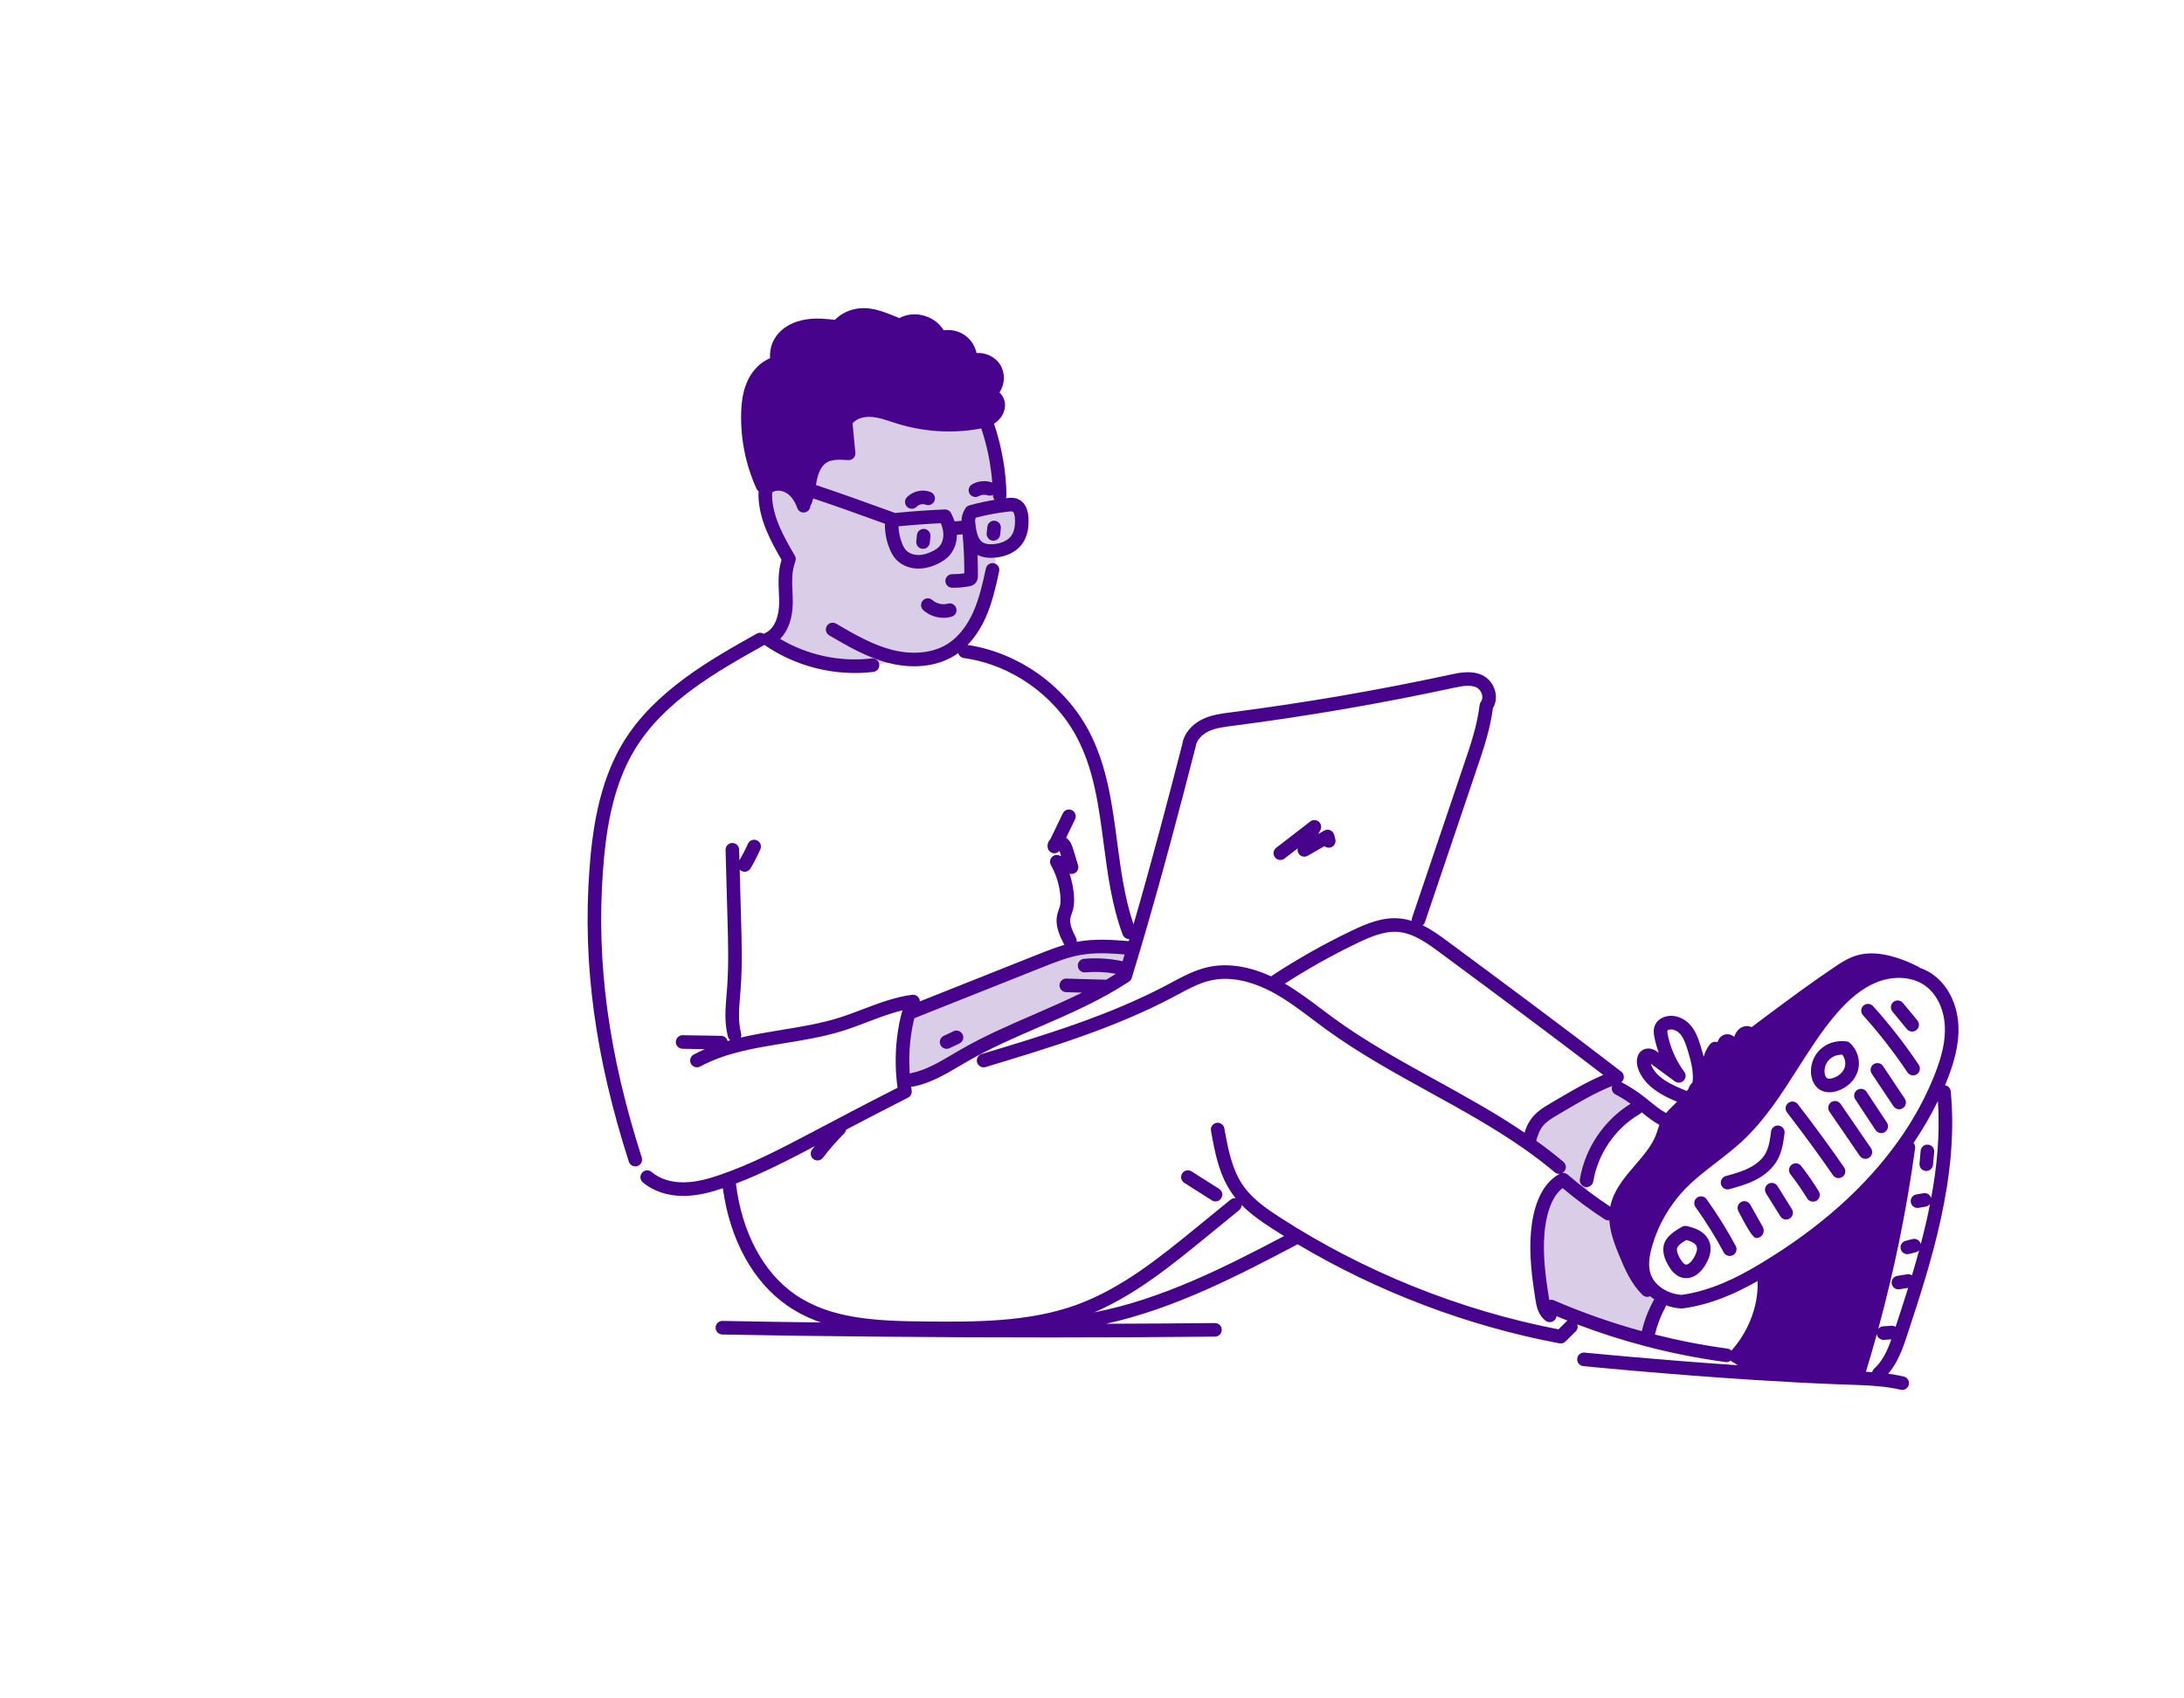 <svg width="760" height="591" viewBox="0 0 760 591" fill="none" xmlns="http://www.w3.org/2000/svg">
<g opacity="0.2">
<path d="M391.562 339.689C374.055 351.226 353.641 356.923 335.685 367.23C329.826 370.587 324.073 374.511 317.445 375.823L314.386 375.918C313.736 369.488 314.019 362.963 315.248 356.627C315.543 355.079 315.91 353.531 316.465 351.84L317.41 352.136C332.283 346.226 347.144 340.304 362.005 334.394C366.4 332.645 370.818 330.883 375.472 330.056C381.485 328.98 387.652 329.489 393.724 330.009L394.421 330.222C393.476 333.389 392.531 336.533 391.562 339.689Z" fill="#47038C"/>
<path d="M353.979 178.248C353.301 176.459 351.928 175.618 350.127 175.728C349.914 175.464 349.664 175.227 349.383 175.017C349.412 174.924 349.46 174.84 349.481 174.745C349.598 174.387 349.678 173.999 349.673 173.555C349.59 165.414 348.164 157.519 345.297 149.896C345.288 149.873 345.275 149.857 345.267 149.835C344.95 147.97 343.298 146.165 340.887 146.569C326.759 148.938 312.805 143.01 298.609 144.588C295.984 144.88 294.891 147.428 295.335 149.394C295.29 151.963 295.245 154.532 295.2 157.102C290.897 156.897 286.647 158.621 283.868 162.185C281.016 165.844 280.663 170.353 280.113 174.806C278.26 172.077 275.796 169.544 272.794 168.595C271.669 168.24 270.13 168.595 269.346 169.507C266.763 172.512 268.311 177.163 269.374 180.588C270.696 184.846 272.748 188.796 275.421 192.353C275.3 201.487 273.99 210.361 271.495 219.139C270.182 220.384 269.67 222.5 271.306 224.164C276.334 229.281 284.52 230.379 291.351 231.131C299.4 232.018 307.411 231.333 315.262 229.464C334.835 231.99 342.784 211.828 346.331 196.047C346.606 194.82 346.286 193.788 345.656 193.03C345.946 192.564 346.212 192.086 346.458 191.597C346.779 191.56 347.102 191.508 347.426 191.435C353.253 190.11 356.013 183.621 353.979 178.248Z" fill="#47038C"/>
<path d="M574.951 448.664C564.545 447.091 565.144 435.247 562.636 427.47C560.833 421.882 556.324 417.952 551.379 414.92C552.026 414.528 552.523 413.873 552.708 412.892C554.574 402.964 559.334 394.653 566.972 388.041C567.337 387.725 567.588 387.384 567.776 387.035C569.134 385.799 569.702 383.633 568.069 381.919C559.977 373.427 548.654 378.879 540.726 384.598C537.267 387.094 534.046 390.362 533.993 394.909C533.967 397.158 534.658 399.141 536.128 400.865C537.038 401.932 543.563 405.851 542.859 406.963C541.811 408.617 542.558 410.642 544.013 411.719C543.062 411.844 542.191 412.326 541.61 413.14C541.358 413.355 541.119 413.598 540.914 413.901C537.381 419.132 536.142 424.826 536.128 430.653C535.45 431.24 534.992 432.093 535.002 433.199C535.062 439.276 535.729 445.238 536.965 451.185C537.077 451.724 537.282 452.161 537.542 452.521C537.908 453.291 538.531 453.964 539.481 454.363C548.829 458.291 558.318 461.813 567.966 464.934C569.193 465.331 570.212 465.059 570.96 464.45C572.999 464.98 575.514 463.896 575.497 461.167C575.481 458.492 575.882 456.321 577.069 453.873C577.951 452.051 577.391 449.032 574.951 448.664H574.951Z" fill="#47038C"/>
</g>
<path d="M223.323 402.866C211.785 366.898 207.49 335.242 209.809 303.241C210.728 290.464 212.824 274.089 220.952 260.757C231.196 243.95 249.52 233.691 265.688 224.64C265.794 224.581 265.887 224.508 265.981 224.435C275.126 230.794 286.321 234.233 297.484 234.233C299.632 234.233 301.779 234.106 303.909 233.848C305.204 233.691 306.127 232.513 305.97 231.217C305.813 229.921 304.642 228.996 303.341 229.154C292.373 230.477 280.948 228.017 271.476 222.36C274.212 219.604 275.8 215.243 275.864 210.006C275.88 208.655 275.819 207.304 275.76 205.996C275.599 202.387 275.446 198.979 276.759 195.388C277.001 194.728 276.936 193.995 276.583 193.387C272.921 187.085 268.77 179.943 268.669 172.369C268.658 171.584 268.744 171.375 268.738 171.375C268.739 171.374 268.826 171.268 269.131 171.119C270.518 170.457 272.479 170.734 274.009 171.806C275.263 172.686 276.285 174.036 277.078 175.885C277.211 176.166 277.316 176.465 277.459 176.861C277.905 178.088 279.24 178.675 280.468 178.223C281.422 177.877 281.998 176.946 281.999 175.973C282.176 175.766 282.327 175.534 282.427 175.265C282.647 174.669 282.824 174.071 282.982 173.477C290.851 176.105 298.637 178.914 306.831 181.88L307.938 182.28C307.888 185.215 308.429 188.165 309.518 190.865C310.095 192.336 310.774 193.512 311.602 194.474C313.407 196.544 316.164 197.788 319.152 197.883C319.307 197.889 319.462 197.891 319.617 197.891C321.863 197.891 324.221 197.281 326.639 196.071C328.162 195.301 329.3 194.49 330.225 193.512C331.986 191.637 332.977 188.96 332.985 186.143C333.649 186.102 334.31 186.044 334.973 185.969C335.373 190.512 335.582 195.064 335.572 199.549C334.193 199.758 332.786 199.851 331.383 199.824C330.103 199.841 329.001 200.838 328.977 202.144C328.953 203.449 329.99 204.527 331.295 204.552C331.479 204.555 331.663 204.556 331.848 204.556C333.683 204.556 335.518 204.386 337.329 204.045C337.777 203.955 338.711 203.769 339.468 202.92C340.294 201.966 340.294 200.83 340.294 200.421C340.313 198.011 340.258 195.58 340.161 193.142C341.475 193.801 343.016 194.153 344.789 194.153C345.221 194.153 345.666 194.133 346.124 194.094C350.267 193.75 353.657 192.061 355.678 189.33C357.355 187.042 358.104 183.984 357.903 180.241C357.726 176.935 356.42 174.607 354.223 173.684C352.815 173.093 351.38 173.254 350.528 173.349C350.356 173.367 350.184 173.396 350.013 173.416C350.167 173.093 350.259 172.735 350.251 172.353C350.081 163.969 348.645 155.68 345.984 147.716C345.955 147.628 345.91 147.55 345.872 147.467C346.144 147.3 346.411 147.121 346.67 146.923C349.24 144.948 350.359 141.695 349.401 139.036C349.083 138.124 348.534 137.292 347.81 136.593C349.608 133.867 349.897 130.163 348.24 127.247C346.557 124.296 343.143 122.649 339.828 122.868C339.306 120.532 337.976 118.371 336.07 116.919C333.911 115.266 331.065 114.577 328.377 114.951C327.012 112.659 324.718 110.867 321.917 109.977C318.81 108.988 315.566 109.27 312.985 110.704C312.411 110.48 311.839 110.249 311.267 110.018C308.575 108.932 305.792 107.809 302.721 107.388C298.048 106.764 293.58 108.225 290.515 111.33C287.503 110.952 284.704 110.711 281.8 111.008C277.793 111.399 274.344 112.801 271.822 115.07C269.082 117.548 267.731 120.963 267.965 124.666C264.799 125.985 262.033 128.667 260.321 132.167C258.783 135.312 258.016 139.04 257.908 143.892C257.687 152.881 259.545 161.963 263.283 170.155C263.451 170.522 263.712 170.81 264.013 171.038C263.949 171.531 263.938 172.006 263.944 172.432C264.056 180.832 268.308 188.536 271.961 194.838C270.714 198.921 270.886 202.775 271.04 206.207C271.098 207.507 271.153 208.733 271.138 209.948C271.09 213.929 269.797 218.739 266.31 220.301C266.131 220.381 265.969 220.487 265.818 220.605C265.106 220.143 264.174 220.071 263.381 220.515C247.531 229.386 227.806 240.43 216.918 258.295C208.261 272.495 206.053 289.592 205.096 302.9C202.732 335.524 207.095 367.747 218.823 404.311C219.145 405.314 220.073 405.953 221.072 405.953C221.312 405.953 221.555 405.917 221.795 405.839C223.038 405.44 223.721 404.109 223.323 402.866L223.323 402.866ZM326.787 190.267C326.254 190.832 325.53 191.335 324.517 191.846C322.658 192.778 320.917 193.218 319.317 193.158C317.648 193.105 316.094 192.434 315.172 191.377C314.706 190.835 314.296 190.102 313.908 189.117C313.149 187.235 312.729 185.209 312.667 183.175C317.547 182.695 322.487 182.335 327.391 182.102C327.954 183.444 328.248 184.729 328.268 185.94C328.305 187.648 327.763 189.228 326.787 190.267ZM351.045 178.048C351.421 178.006 352.121 177.929 352.396 178.043C352.666 178.158 353.1 178.903 353.185 180.495C353.326 183.118 352.882 185.149 351.873 186.526C350.698 188.115 348.46 189.156 345.726 189.383C344.086 189.522 342.825 189.317 341.968 188.767C340.138 187.596 339.668 184.623 339.369 181.922C339.303 181.266 339.262 180.853 339.548 180.182C343.316 179.187 347.177 178.469 351.045 178.048ZM341.502 149.215C343.534 155.297 344.795 161.583 345.292 167.952C345.262 167.94 345.236 167.922 345.205 167.911C342.933 167.12 340.336 167.366 338.257 168.571C337.129 169.227 336.744 170.673 337.399 171.802C337.837 172.558 338.63 172.981 339.445 172.981C339.847 172.981 340.255 172.878 340.628 172.662C341.517 172.146 342.674 172.036 343.652 172.376C344.292 172.6 344.961 172.526 345.519 172.234C345.52 172.306 345.526 172.377 345.527 172.45C345.539 173.034 345.769 173.558 346.129 173.964C343.158 174.451 340.204 175.086 337.309 175.892C336.728 176.053 336.23 176.432 335.919 176.949C334.814 178.783 334.592 180.154 334.599 181.255C333.789 181.351 332.978 181.419 332.167 181.455C331.843 180.497 331.45 179.531 330.931 178.557C330.503 177.755 329.637 177.257 328.747 177.308C323.014 177.549 317.217 177.964 311.509 178.54C311.447 178.518 311.392 178.5 311.35 178.488L308.439 177.434C300.025 174.387 292.038 171.505 283.924 168.807C284.044 168.112 284.168 167.433 284.322 166.769C284.955 163.991 286.016 162.083 287.478 161.097C289.362 159.819 292.168 159.914 295.118 160.137C295.823 160.185 296.495 159.931 296.983 159.435C297.47 158.937 297.714 158.251 297.649 157.557L296.678 147.335C296.726 147.289 296.78 147.25 296.825 147.198C298.191 145.64 300.709 144.864 303.559 145.133C305.757 145.339 307.926 146.049 310.224 146.801C310.911 147.026 311.598 147.251 312.283 147.463C321.209 150.222 330.81 150.882 340.061 149.366C340.529 149.287 341.003 149.197 341.475 149.096C341.486 149.135 341.489 149.176 341.502 149.215V149.215Z" fill="#47038C"/>
<path d="M445.54 299.313C446.044 299.313 446.553 299.152 446.983 298.82L451.588 295.259C451.385 296.138 451.701 297.063 452.412 297.634C453.171 298.244 454.225 298.325 455.07 297.839C457.011 296.719 458.947 295.605 460.88 294.493C461.443 294.955 462.209 295.156 462.969 294.96C464.233 294.637 464.996 293.35 464.673 292.084L464.606 291.82C464.494 291.38 464.38 290.934 464.258 290.497C464.061 289.794 463.552 289.222 462.877 288.946C462.203 288.669 461.439 288.721 460.806 289.083C460.108 289.485 459.41 289.885 458.712 290.287C458.944 289.842 459.185 289.401 459.435 288.967C459.997 287.988 459.79 286.748 458.94 286.007C458.09 285.265 456.834 285.23 455.943 285.917L444.094 295.077C443.061 295.876 442.871 297.361 443.669 298.394C444.134 298.996 444.833 299.313 445.54 299.313L445.54 299.313Z" fill="#47038C"/>
<path d="M329.404 365.031C329.743 365.031 330.087 364.959 330.415 364.804L333.852 363.184C335.031 362.625 335.534 361.215 334.975 360.036C334.416 358.854 333.006 358.351 331.828 358.911L328.39 360.531C327.211 361.091 326.708 362.5 327.267 363.68C327.671 364.533 328.52 365.031 329.404 365.031Z" fill="#47038C"/>
<path d="M323.842 171.254C321.051 170.15 317.652 170.901 315.581 173.076C314.682 174.022 314.718 175.518 315.663 176.418C316.121 176.854 316.707 177.07 317.292 177.07C317.916 177.07 318.539 176.824 319.004 176.336C319.756 175.544 321.09 175.247 322.107 175.652C323.32 176.13 324.693 175.535 325.172 174.321C325.652 173.106 325.056 171.733 323.842 171.254Z" fill="#47038C"/>
<path d="M321.655 184.091C320.356 183.949 319.201 184.916 319.075 186.216L318.851 188.426C318.725 189.725 319.676 190.88 320.975 191.006C321.052 191.014 321.129 191.018 321.206 191.018C322.408 191.018 323.436 190.103 323.554 188.881L323.779 186.671C323.905 185.372 322.953 184.217 321.655 184.091Z" fill="#47038C"/>
<path d="M329.851 210.088C328.005 210.608 325.878 210.117 324.441 208.838C323.465 207.97 321.972 208.056 321.105 209.033C320.238 210.008 320.326 211.503 321.3 212.37C323.238 214.094 325.772 215.024 328.329 215.024C329.269 215.024 330.211 214.898 331.128 214.64C332.385 214.287 333.117 212.983 332.765 211.726C332.412 210.469 331.106 209.733 329.851 210.088Z" fill="#47038C"/>
<path d="M411.376 408.41C410.677 409.512 411.003 410.972 412.105 411.672L421.709 417.77C422.102 418.019 422.539 418.138 422.973 418.138C423.755 418.138 424.52 417.75 424.97 417.041C425.669 415.938 425.343 414.478 424.241 413.779L414.637 407.68C413.534 406.98 412.075 407.308 411.376 408.41Z" fill="#47038C"/>
<path d="M633.4 379.338C634.325 379.883 635.394 380.156 636.565 380.156C637.38 380.156 638.244 380.023 639.142 379.757C642.649 378.719 645.448 376.087 646.444 372.893C647.543 369.4 646.452 365.427 643.727 363.004C643.358 362.675 642.894 362.471 642.403 362.42C638.909 362.054 635.711 363.066 633.401 365.265C631.199 367.36 630.03 370.316 630.195 373.388C630.356 376.061 631.522 378.227 633.4 379.338ZM636.657 368.69C637.463 367.924 638.842 367.074 640.996 367.074H641.092C642.038 368.276 642.395 370.017 641.935 371.478C641.409 373.166 639.786 374.636 637.8 375.224C636.936 375.479 636.188 375.493 635.799 375.265C635.322 374.983 634.974 374.135 634.913 373.12C634.823 371.446 635.459 369.831 636.657 368.69Z" fill="#47038C"/>
<path d="M649.553 380.015C648.833 378.929 647.368 378.629 646.279 379.348C645.19 380.068 644.891 381.534 645.611 382.624L652.663 393.309C653.118 393.996 653.87 394.369 654.637 394.369C655.084 394.369 655.537 394.242 655.937 393.977C657.026 393.256 657.325 391.79 656.605 390.701L649.553 380.015Z" fill="#47038C"/>
<path d="M640.506 384.213C639.768 383.139 638.298 382.863 637.221 383.603C636.145 384.342 635.872 385.813 636.61 386.889C640.131 392.019 643.65 397.147 647.17 402.289C647.628 402.957 648.368 403.316 649.122 403.316C649.581 403.316 650.046 403.182 650.455 402.903C651.531 402.164 651.806 400.693 651.068 399.615C647.547 394.474 644.026 389.343 640.506 384.213Z" fill="#47038C"/>
<path d="M625.598 384.293C624.8 383.261 623.316 383.074 622.284 383.871C621.252 384.671 621.063 386.155 621.862 387.188C627.488 394.461 632.864 401.803 637.84 409.01C638.299 409.674 639.036 410.03 639.786 410.03C640.25 410.03 640.717 409.894 641.127 409.611C642.2 408.869 642.47 407.396 641.728 406.323C636.703 399.046 631.277 391.634 625.598 384.293Z" fill="#47038C"/>
<path d="M601.167 413.968C601.376 413.968 601.59 413.939 601.802 413.88C604.793 413.047 607.886 412.186 610.84 410.695C614.306 408.929 616.962 406.513 618.518 403.712C620.169 400.75 620.608 397.377 620.995 394.401C621.164 393.107 620.251 391.921 618.957 391.752C617.656 391.572 616.478 392.497 616.309 393.792C615.945 396.593 615.6 399.239 614.389 401.411C613 403.913 610.527 405.549 608.705 406.478C606.173 407.754 603.306 408.553 600.534 409.325C599.277 409.675 598.542 410.979 598.892 412.236C599.183 413.282 600.133 413.968 601.167 413.968Z" fill="#47038C"/>
<path d="M626.779 405.788C625.977 404.758 624.492 404.572 623.463 405.375C622.433 406.176 622.248 407.662 623.049 408.693C625.13 411.368 627.091 414.2 628.879 417.107C629.325 417.834 630.1 418.233 630.894 418.233C631.316 418.233 631.743 418.12 632.129 417.882C633.241 417.199 633.587 415.742 632.904 414.63C631.026 411.576 628.965 408.601 626.779 405.788Z" fill="#47038C"/>
<path d="M622.785 419.612C621.375 417.349 619.964 415.085 618.553 412.814C617.865 411.705 616.408 411.365 615.299 412.053C614.191 412.742 613.851 414.2 614.54 415.309C615.952 417.583 617.364 419.849 618.776 422.114L619.539 423.338C619.987 424.056 620.757 424.451 621.546 424.451C621.973 424.451 622.405 424.336 622.794 424.093C623.901 423.402 624.239 421.944 623.549 420.836L622.785 419.612Z" fill="#47038C"/>
<path d="M609.078 419.268C608.45 418.142 607.037 417.725 605.904 418.334C604.768 418.939 604.326 420.343 604.909 421.491C607.999 427.574 610.005 430.687 610.928 430.831C611.046 430.849 611.164 430.859 611.283 430.859C611.916 430.859 612.548 430.602 612.998 430.152C613.853 429.297 613.985 427.954 613.33 426.86C611.909 424.332 610.488 421.794 609.078 419.268Z" fill="#47038C"/>
<path d="M593.862 417.366C593.103 416.303 591.625 416.059 590.566 416.82C589.504 417.58 589.26 419.057 590.02 420.118C593.645 425.184 596.949 430.489 599.841 435.887C600.267 436.682 601.083 437.133 601.926 437.133C602.302 437.133 602.684 437.043 603.04 436.853C604.19 436.235 604.622 434.803 604.006 433.652C601.018 428.077 597.605 422.597 593.862 417.366Z" fill="#47038C"/>
<path d="M593.238 429.709C591.417 427.854 588.914 427.208 587.087 426.735C586.508 426.589 585.894 426.662 585.367 426.948C580.924 429.367 578.966 431.61 578.822 434.431C578.685 436.772 579.643 438.805 580.495 440.319C581.056 441.311 582.763 444.326 585.944 444.79C586.226 444.833 586.508 444.853 586.789 444.853C589.241 444.853 591.609 443.25 593.385 440.35C595.257 437.322 595.742 434.452 594.78 432.033C594.422 431.155 593.898 430.369 593.238 429.709ZM589.361 437.872C588.471 439.324 587.381 440.237 586.637 440.113C586.3 440.064 585.588 439.722 584.61 437.994C583.818 436.589 583.488 435.575 583.54 434.69C583.583 433.859 584.683 432.806 586.816 431.557C588.1 431.921 589.192 432.334 589.882 433.037C590.107 433.262 590.288 433.533 590.397 433.8C590.901 435.068 589.967 436.891 589.361 437.872Z" fill="#47038C"/>
<path d="M655.264 371.046C654.539 369.96 653.073 369.669 651.987 370.394C650.902 371.12 650.611 372.589 651.336 373.674L658.908 385.021C659.364 385.703 660.112 386.071 660.875 386.071C661.326 386.071 661.782 385.941 662.186 385.671C663.27 384.946 663.561 383.478 662.836 382.392L655.264 371.046Z" fill="#47038C"/>
<path d="M651.794 350.163C650.919 349.192 649.425 349.115 648.457 349.99C647.488 350.864 647.41 352.358 648.283 353.328C653.906 359.572 659.114 366.265 663.763 373.225C664.218 373.907 664.967 374.275 665.729 374.275C666.18 374.275 666.636 374.146 667.04 373.877C668.125 373.151 668.416 371.682 667.691 370.597C662.916 363.45 657.568 356.575 651.794 350.163Z" fill="#47038C"/>
<path d="M658.859 348.74C657.852 349.571 657.71 351.061 658.541 352.067L663.573 358.168C664.04 358.734 664.715 359.027 665.396 359.027C665.926 359.027 666.459 358.849 666.899 358.485C667.905 357.654 668.048 356.164 667.217 355.158L662.185 349.058C661.355 348.054 659.865 347.91 658.859 348.74Z" fill="#47038C"/>
<path d="M678.815 379.812C678.708 378.718 677.868 377.876 676.831 377.715C677.065 377.156 677.299 376.588 677.536 375.99C679.402 371.307 681.843 364.233 681.493 356.889C681.12 349.353 677.713 342.667 672.381 339.007C671.079 338.11 669.636 337.391 668.096 336.843C667.958 336.722 667.809 336.61 667.639 336.521C665.157 335.218 662.543 334.13 659.863 333.285C654.438 331.584 649.862 331.359 645.877 332.597C643.021 333.481 640.526 335.144 638.515 336.484C630.282 342.004 622.215 348.011 614.414 353.822L614.125 354.038C612.594 355.178 611.074 356.331 609.558 357.487C609.294 357.367 609.018 357.273 608.73 357.212C607.582 356.965 606.416 357.226 605.446 357.949C604.439 358.7 603.809 359.797 603.467 360.871C602.33 359.891 601.177 359.881 600.47 360.013C599.331 360.227 598.159 361.053 597.667 362.709C597.563 362.672 597.455 362.642 597.345 362.62C596.5 362.447 595.629 362.753 595.072 363.412C593.951 364.739 593.301 366.273 592.844 367.809C592.538 366.572 592.182 365.348 591.811 364.145C590.961 361.388 590.035 358.736 588.07 356.591C585.522 353.807 581.644 352.804 578.663 354.141C577.608 354.6 576.764 355.311 576.227 356.187C575.126 357.967 575.516 360.004 575.707 361.005C576.073 362.832 576.58 364.635 577.22 366.391L577.065 366.278C576.3 365.719 574.51 364.407 572.39 365.116C569.76 365.986 569.14 368.975 569.893 371.492C571.934 378.155 578.895 381.518 583.59 383.436C583.327 383.708 583.059 383.992 582.8 384.249L582.215 384.815C581.379 385.619 580.535 386.453 579.764 387.385C577.865 386.363 576.119 384.966 574.293 383.471C573.622 382.922 572.95 382.374 572.271 381.844C569.806 379.917 567.138 378.188 564.341 376.701C564.292 376.675 564.24 376.663 564.191 376.64C564.631 376.282 564.948 375.784 565.044 375.205C565.186 374.345 564.844 373.476 564.153 372.944C544.407 357.757 524.56 343.047 505.365 328.821L504.035 327.835C501.413 325.895 498.423 323.687 495.078 322.041C495.425 321.767 495.702 321.396 495.854 320.945C500.683 306.687 505.504 292.422 510.324 278.161L513.94 267.462C516.217 260.755 518.569 253.824 519.51 246.461C520.561 244.704 520.833 242.612 520.273 240.5C519.611 238.008 517.897 235.923 515.688 234.926C511.966 233.243 507.794 234.139 504.742 234.793C479.694 240.206 453.993 244.624 428.287 247.935C425.005 248.355 421.611 248.788 418.432 250.32C414.564 252.199 411.947 255.454 411.403 259.051C406.604 277.735 400.909 299.477 394.451 321.723C391.346 312.597 390.018 302.693 388.755 293.085C387.027 279.941 385.241 266.351 378.87 254.34C370.487 238.541 354.37 227.146 336.702 224.456C339.227 221.85 341.388 218.579 343.068 214.759C345.352 209.564 346.541 204.118 347.691 198.851C347.969 197.575 347.162 196.316 345.887 196.037C344.611 195.758 343.353 196.565 343.074 197.842C341.974 202.882 340.837 208.092 338.743 212.855C337.188 216.391 334.352 221.223 329.673 224.153C324.603 227.319 317.515 228.037 310.222 226.118C303.389 224.327 297.064 220.628 290.946 217.049C289.819 216.388 288.373 216.77 287.714 217.897C287.056 219.024 287.435 220.472 288.562 221.131C294.954 224.871 301.564 228.738 309.023 230.691C312.095 231.499 315.152 231.897 318.095 231.897C323.34 231.897 328.224 230.631 332.177 228.162C332.616 227.887 333.042 227.58 333.467 227.271C333.697 228.174 334.448 228.894 335.427 229.031C351.865 231.338 366.912 241.886 374.696 256.556C380.667 267.813 382.32 280.388 384.07 293.702C385.455 304.237 386.888 315.13 390.671 325.268C391.026 326.219 391.927 326.807 392.885 326.807C392.912 326.807 392.939 326.801 392.966 326.799C392.892 327.051 392.818 327.302 392.744 327.554C387.193 327.086 381.03 326.661 375.058 327.729C374.927 327.752 374.799 327.783 374.669 327.808C374.731 327.349 374.662 326.868 374.437 326.424C373.106 323.794 372.043 321.449 372.506 319.375C372.592 319.001 372.741 318.587 372.898 318.147C373.065 317.68 373.23 317.212 373.359 316.731C373.85 314.896 373.809 313.101 373.718 311.734C373.535 309.143 373.014 306.565 372.183 304.091C372.987 304.337 373.866 304.135 374.487 303.556C375.143 302.943 375.394 302.009 375.135 301.149L375.017 300.757C374.503 299.047 373.989 297.339 373.479 295.609C373.138 294.491 372.57 292.683 371.001 291.562C371.405 290.725 371.809 289.89 372.212 289.051L374.102 285.129C374.67 283.954 374.178 282.54 373.003 281.972C371.829 281.399 370.415 281.897 369.848 283.072L367.955 287C367.146 288.68 366.337 290.36 365.526 292.036C364.749 292.832 364.387 293.912 364.58 295.015C364.757 296.031 365.572 296.815 366.594 296.951C366.699 296.965 366.804 296.972 366.908 296.972C367.593 296.972 368.238 296.672 368.683 296.164C368.767 296.387 368.857 296.655 368.953 296.967C369.05 297.297 369.147 297.629 369.246 297.959L368.587 297.713C367.658 297.363 366.608 297.634 365.963 298.389C365.317 299.144 365.212 300.223 365.7 301.089C367.591 304.441 368.734 308.237 369.003 312.057C369.102 313.536 369.037 314.6 368.796 315.506C368.7 315.861 368.574 316.206 368.45 316.552C368.261 317.078 368.048 317.674 367.898 318.333C367.023 322.239 368.872 325.893 370.222 328.559C370.275 328.665 370.353 328.748 370.419 328.842C367.235 329.777 364.157 330.994 361.132 332.197L342.537 339.596C335.054 342.574 327.57 345.552 320.083 348.528C320.075 348.04 319.935 347.558 319.634 347.153C319.123 346.467 318.281 346.118 317.435 346.222C311.399 347.007 305.724 349.17 300.236 351.263C297.503 352.304 294.677 353.381 291.885 354.253C285.511 356.245 278.662 357.362 272.039 358.443C267.31 359.214 262.508 360.002 257.78 361.113C257.969 360.653 258.023 360.132 257.885 359.613C256.795 355.51 257.16 351.15 257.545 346.535C257.61 345.751 257.676 344.97 257.734 344.189C258.333 336.087 258.103 327.875 257.881 319.932L257.401 302.654C257.551 302.815 257.716 302.965 257.915 303.083C258.294 303.308 258.709 303.414 259.12 303.414C259.925 303.414 260.711 303.002 261.153 302.257C262.385 300.183 263.541 297.941 264.587 295.596C265.119 294.403 264.584 293.006 263.393 292.473C262.2 291.939 260.805 292.477 260.273 293.668C259.365 295.702 258.366 297.634 257.312 299.443L257.207 295.688C257.172 294.384 256.103 293.363 254.78 293.391C253.476 293.427 252.448 294.514 252.484 295.82L253.158 320.063C253.376 327.888 253.603 335.979 253.021 343.84C252.964 344.605 252.9 345.373 252.836 346.141C252.434 350.955 252.018 355.932 253.318 360.827C253.452 361.331 253.745 361.744 254.121 362.048C253.808 362.135 253.497 362.226 253.186 362.317C252.936 361.298 252.034 360.533 250.937 360.516L237.576 360.292H237.538C236.251 360.292 235.197 361.326 235.177 362.619C235.156 363.924 236.197 364.999 237.501 365.02L245.274 365.15C243.965 365.723 242.673 366.343 241.403 367.028C240.255 367.648 239.825 369.083 240.445 370.232C241.064 371.381 242.497 371.806 243.646 371.191C252.477 366.425 262.349 364.814 272.8 363.11C279.585 362.003 286.601 360.857 293.292 358.766C296.223 357.852 299.119 356.748 301.919 355.68C306.045 354.107 309.998 352.6 314.045 351.649C313.601 353.076 313.242 354.532 312.928 356.177C311.657 362.73 311.357 369.451 312.036 376.168C312.121 376.969 312.22 377.778 312.33 378.587C301.638 384.024 291.42 389.412 282.359 394.191L282.187 394.281C272.064 399.604 261.596 405.109 250.712 408.846C246.974 410.13 242.543 411.45 238.023 411.508C233.503 411.56 229.526 410.275 226.753 407.902C225.762 407.055 224.27 407.171 223.422 408.163C222.574 409.156 222.691 410.648 223.683 411.496C227.263 414.559 232.263 416.237 237.795 416.237C237.889 416.237 237.983 416.237 238.077 416.236C242.982 416.173 247.602 414.88 251.548 413.552C253.931 431.363 262.058 446.211 274.026 454.447C277.688 456.969 281.581 458.847 285.673 460.274C273.802 460.126 262.305 459.946 251.431 459.733H251.383C250.1 459.733 249.047 460.762 249.022 462.051C248.997 463.357 250.034 464.436 251.338 464.461C285.63 465.132 326.053 465.483 365.152 465.483C385.041 465.483 404.59 465.392 422.808 465.206C424.113 465.192 425.16 464.123 425.147 462.818C425.133 461.512 424.114 460.466 422.76 460.478C410.628 460.601 397.905 460.682 384.886 460.723C408.874 455.463 431.339 443.714 451.551 433.054C479.504 449.67 510.79 461.544 542.666 467.541C542.812 467.568 542.957 467.581 543.103 467.581C543.719 467.581 544.318 467.34 544.765 466.898L548.309 463.387C548.971 462.731 549.155 461.783 548.878 460.956C556.558 463.866 564.423 466.394 572.377 468.484C581.502 470.891 590.958 472.763 600.483 474.05C600.59 474.064 600.697 474.071 600.802 474.071C601.353 474.071 601.867 473.873 602.276 473.544C602.506 473.796 602.784 474.005 603.108 474.139C603.508 474.305 604.068 474.707 604.647 475.155C576.041 473.221 551.693 470.788 551.431 470.762C550.138 470.624 548.974 471.579 548.844 472.879C548.714 474.177 549.661 475.336 550.959 475.466C551.242 475.494 579.613 478.329 611.14 480.319C621.378 480.968 630.906 481.462 639.483 481.789L642.774 481.903C644.136 481.948 645.502 481.992 646.866 482.048C649.49 482.145 651.502 482.27 653.408 482.455C656.416 482.721 659.026 483.124 661.385 483.687C661.569 483.731 661.754 483.752 661.935 483.752C663.004 483.752 663.973 483.022 664.231 481.936C664.534 480.667 663.751 479.391 662.481 479.089C660.796 478.686 658.991 478.367 657.057 478.109C660.577 474.035 662.319 468.761 663.752 464.409C671.771 440.041 681.751 409.715 678.815 379.812V379.812ZM672.011 417.004C671.696 415.84 670.554 415.077 669.342 415.288L666.849 415.714C665.563 415.936 664.699 417.157 664.92 418.444C665.118 419.596 666.117 420.409 667.246 420.409C667.379 420.409 667.513 420.398 667.649 420.375L670.142 419.949C670.759 419.843 671.274 419.503 671.623 419.039C670.696 423.764 669.601 428.429 668.401 433.004C668.398 432.992 668.399 432.98 668.396 432.968C668.079 431.701 666.798 430.924 665.531 431.246L663.136 431.851C661.871 432.172 661.106 433.458 661.427 434.724C661.698 435.794 662.66 436.507 663.715 436.507C663.907 436.507 664.103 436.484 664.298 436.434L666.676 435.834C667.136 435.719 667.528 435.474 667.829 435.15C667.032 438.097 666.198 441.006 665.341 443.865C664.862 443.55 664.271 443.401 663.659 443.502C663.057 443.602 662.451 443.699 661.844 443.796L660.237 444.056C658.95 444.269 658.078 445.486 658.291 446.774C658.482 447.932 659.483 448.753 660.619 448.753C660.747 448.753 660.876 448.742 661.007 448.721L662.59 448.465C663.064 448.389 663.535 448.312 664.006 448.235C662.551 452.915 661.068 457.447 659.638 461.793C659.22 461.52 658.718 461.372 658.18 461.419L655.276 461.618C654.589 461.669 653.997 462.013 653.601 462.514C659.22 441.88 663.538 420.797 666.424 399.629C666.519 398.935 666.295 398.276 665.874 397.782C669.101 393.054 671.941 388.16 674.353 383.18C675.137 394.488 674.066 405.895 672.011 417.004H672.011ZM651.494 477.555C650.795 477.506 650.066 477.462 649.285 477.422C649.304 477.372 649.339 477.333 649.355 477.281C650.674 472.976 651.913 468.639 653.116 464.289C653.272 465.462 654.266 466.341 655.445 466.341C655.503 466.341 655.561 466.338 655.619 466.335L658.167 466.158C656.826 469.917 655.123 473.704 652.215 476.319C651.837 476.659 651.598 477.094 651.494 477.555ZM676.773 357.118C677.009 362.073 675.89 367.354 673.145 374.243C672.629 375.546 672.129 376.729 671.609 377.881C668.722 384.413 665.061 390.816 660.726 396.914C649.271 413.081 633.144 427.47 612.762 439.698L612.297 439.979C612.111 440.088 611.925 440.199 611.742 440.312C604.48 444.605 595.648 449.183 585.129 450.68C583.441 450.556 581.713 450.102 580.139 449.374C578.745 448.708 577.54 447.867 576.576 446.893C575.57 445.858 574.841 444.696 574.41 443.449C573.578 441.013 573.714 438.003 574.84 433.979C576.98 426.359 581.032 419.326 586.555 413.643C589.761 410.353 593.368 407.573 597.185 404.632C600.249 402.27 603.417 399.829 606.331 397.115C614.181 389.801 619.982 380.694 625.593 371.887C629.611 365.579 633.766 359.056 638.597 353.345C643.54 347.506 648.125 343.864 653.024 341.882C655.558 340.86 658.241 340.34 660.819 340.34C662.556 340.34 664.247 340.576 665.811 341.054C667.239 341.485 668.548 342.106 669.705 342.904C673.831 345.736 676.474 351.052 676.773 357.118ZM575.348 452.76C573.547 456.058 572.202 459.602 571.313 463.293C560.87 460.433 550.593 456.836 540.734 452.564C540.205 452.334 539.642 452.323 539.13 452.475C539.064 452.125 539.004 451.778 538.952 451.449C537.837 444.311 536.804 436.71 537.459 429.147C537.847 424.674 539.183 417.042 543.748 413.506C548.417 417.411 553.333 421.057 558.385 424.361C558.892 424.692 559.48 424.795 560.037 424.709C560.273 428.798 561.73 432.742 563.361 436.74C565.486 441.939 567.715 446.917 571.59 450.694C572.05 451.142 572.644 451.365 573.239 451.365C573.576 451.365 573.91 451.286 574.222 451.143C574.692 451.542 575.195 451.914 575.719 452.267C575.579 452.414 575.45 452.574 575.348 452.76V452.76ZM574.445 370.219L582.804 376.347C583.746 377.038 585.053 376.936 585.878 376.106C586.701 375.276 586.795 373.968 586.097 373.03C583.265 369.218 581.274 364.739 580.344 360.097C580.143 359.045 580.209 358.75 580.25 358.668C580.265 358.646 580.354 358.56 580.572 358.466C581.863 357.89 583.604 358.713 584.586 359.785C585.89 361.208 586.584 363.233 587.296 365.539C588.447 369.27 589.434 373.183 588.994 376.689C588.702 376.97 588.406 377.296 588.144 377.682C587.874 378.08 587.681 378.531 587.557 378.99C587.356 379.229 587.154 379.462 586.951 379.699C586.928 379.69 586.91 379.674 586.887 379.664C581.667 377.605 575.977 375.006 574.445 370.219ZM567.423 384.137C558.154 389.895 551.579 399.634 549.774 410.395C549.559 411.683 550.427 412.902 551.714 413.118C551.846 413.14 551.978 413.151 552.108 413.151C553.24 413.151 554.241 412.333 554.435 411.178C556.062 401.474 562.107 392.704 570.606 387.72C570.878 387.561 571.104 387.353 571.285 387.118C571.29 387.122 571.296 387.127 571.302 387.132C573.199 388.684 575.171 390.259 577.428 391.491C577.225 392.05 577.045 392.608 576.871 393.156C576.706 393.681 576.541 394.205 576.349 394.722C574.915 398.62 572.063 401.937 569.045 405.447C565.329 409.77 561.496 414.23 560.344 419.981C555.198 416.577 550.196 412.816 545.477 408.778C544.961 408.336 544.292 408.164 543.643 408.247C543.896 408.11 544.132 407.936 544.329 407.703C545.171 406.705 545.046 405.214 544.049 404.371C541.081 401.863 537.955 399.449 534.578 397.03C535.101 395.257 535.615 393.68 536.495 392.403C537.825 390.474 540.157 389.113 542.231 387.901C543.039 387.421 543.847 386.942 544.691 386.452C549.949 383.365 555.363 380.188 561.035 377.952C560.616 379.05 561.06 380.311 562.125 380.878C563.962 381.854 565.734 382.948 567.423 384.137ZM502.553 332.621C520.641 346.027 539.313 359.865 557.917 374.117C552.438 376.423 547.297 379.44 542.283 382.384C541.461 382.861 540.639 383.349 539.833 383.828C537.472 385.206 534.535 386.921 532.604 389.718C531.638 391.124 531.018 392.636 530.505 394.202C520.601 387.498 509.987 381.631 499.689 375.954C487.793 369.397 475.491 362.615 464.408 354.573C462.834 353.43 461.278 352.258 459.721 351.085C455.704 348.06 451.567 344.953 447.115 342.336C455.258 337.095 463.766 332.315 472.471 328.16C476.976 326.013 481.773 323.944 486.534 324.351C491.992 324.805 496.898 328.434 501.224 331.636L502.553 332.621V332.621ZM344.283 343.99L362.917 336.576C367.127 334.9 371.481 333.167 375.888 332.383C380.959 331.474 386.216 331.76 391.361 332.182C391.124 332.973 390.884 333.765 390.646 334.555C386.247 333.601 381.744 333.312 377.229 333.706C375.929 333.819 374.966 334.964 375.079 336.265C375.193 337.566 376.346 338.545 377.637 338.416C381.239 338.106 384.829 338.277 388.354 338.92C387.228 339.626 386.091 340.314 384.94 340.981L384.113 340.959C379.783 340.838 375.454 340.72 371.124 340.589C369.795 340.534 368.73 341.577 368.692 342.882C368.653 344.186 369.678 345.276 370.982 345.315C372.829 345.37 374.676 345.42 376.523 345.472C370.956 348.227 365.261 350.709 359.664 353.135C351.276 356.772 342.601 360.534 334.51 365.179C333.518 365.747 332.53 366.331 331.539 366.916C326.688 369.784 322.106 372.49 316.986 373.504C316.839 373.533 316.7 373.578 316.566 373.632C316.181 368.068 316.513 362.509 317.568 357.07C317.753 356.1 317.957 355.214 318.184 354.36C318.216 354.35 318.249 354.345 318.281 354.332C326.952 350.888 335.618 347.438 344.283 343.99ZM380.785 456.751C395.281 450.483 407.599 440.457 419.539 430.717L431.199 421.201C431.774 420.731 432.061 420.047 432.059 419.36C435.297 422.663 439.128 425.276 442.86 427.689C444.175 428.539 445.508 429.364 446.839 430.192C426.68 440.808 404.335 452.191 380.785 456.751V456.751ZM544.984 460.028L542.324 462.663C508.125 456.063 474.644 442.611 445.425 423.718C440.746 420.694 435.911 417.36 432.698 412.801C428.608 407.026 427.252 399.423 426.055 392.713C425.826 391.427 424.6 390.574 423.314 390.801C422.029 391.031 421.174 392.258 421.404 393.544C422.687 400.741 424.142 408.897 428.839 415.53C429.203 416.047 429.594 416.536 429.987 417.023C429.373 416.95 428.732 417.113 428.215 417.535L416.554 427.052C403.673 437.559 390.352 448.425 374.571 454.155C357.807 460.238 338.88 460.078 322.177 459.934C304.546 459.792 288.955 458.988 276.704 450.552C265.615 442.92 258.126 428.856 256.094 411.917C265.604 408.292 274.695 403.56 283.525 398.918C283.218 399.304 282.904 399.686 282.604 400.075C281.806 401.108 281.997 402.593 283.03 403.391C283.46 403.723 283.968 403.884 284.472 403.884C285.179 403.884 285.878 403.568 286.344 402.965C288.637 399.993 291.142 397.127 293.787 394.446C294.141 394.087 294.354 393.642 294.431 393.179C301.254 389.598 308.51 385.822 315.984 382.034C316.899 381.57 317.41 380.568 317.25 379.555C317.175 379.088 317.129 378.623 317.064 378.154C317.188 378.174 317.314 378.187 317.442 378.187C317.594 378.187 317.748 378.173 317.903 378.142C323.814 376.973 328.963 373.93 333.942 370.988C334.914 370.413 335.885 369.839 336.86 369.28C344.724 364.767 353.274 361.059 361.544 357.474C372.073 352.909 382.961 348.188 392.861 341.664C393.32 341.363 393.659 340.909 393.82 340.384C394.791 337.221 395.737 334.072 396.685 330.895C404.133 305.826 410.634 281.041 416.011 260.103C416.034 260.013 416.052 259.923 416.064 259.832C416.396 257.38 418.571 255.508 420.489 254.576C422.97 253.381 425.843 253.014 428.957 252.616C454.728 249.297 480.562 244.855 505.737 239.415C508.966 238.722 511.607 238.27 513.743 239.234C514.644 239.641 515.414 240.614 515.706 241.714C515.882 242.379 515.958 243.356 515.319 244.239C515.082 244.567 514.932 244.949 514.885 245.35C514.053 252.426 511.721 259.297 509.465 265.944L505.848 276.647C501.029 290.906 496.208 305.171 491.379 319.429C491.256 319.791 491.236 320.16 491.286 320.515C489.886 320.078 488.436 319.764 486.929 319.639C480.996 319.141 475.529 321.465 470.438 323.892C460.822 328.483 451.423 333.789 442.501 339.665C442.434 339.708 442.381 339.763 442.321 339.811C434.559 336.219 426.939 335.11 420.267 336.615C415.717 337.643 411.652 339.827 407.721 341.939L406.308 342.696C386.004 353.468 363.44 360.269 341.583 366.857C340.333 367.234 339.644 368.547 340.021 369.797C340.397 371.048 341.73 371.754 342.983 371.373C365.021 364.73 387.809 357.861 408.524 346.871L409.956 346.104C413.777 344.052 417.385 342.114 421.308 341.227C428.518 339.594 435.753 341.941 440.56 344.197C441.205 344.498 441.838 344.809 442.471 345.147C447.543 347.831 452.289 351.406 456.879 354.863C458.458 356.052 460.036 357.24 461.633 358.4C472.954 366.615 485.386 373.468 497.409 380.096C508.39 386.149 519.746 392.408 530.081 399.629C534.05 402.396 537.622 405.129 541 407.984C541.443 408.358 541.984 408.541 542.523 408.541C542.613 408.541 542.701 408.523 542.789 408.513C535.61 412.366 533.367 421.633 532.751 428.738C532.05 436.829 533.124 444.754 534.284 452.182C534.48 453.426 534.724 454.748 535.19 456.004C535.807 457.616 536.735 458.869 537.948 459.726C538.362 460.018 538.838 460.159 539.308 460.159C540.05 460.159 540.781 459.811 541.241 459.16C541.475 458.828 541.601 458.456 541.646 458.079C542.926 458.613 544.212 459.136 545.504 459.649C545.32 459.751 545.142 459.871 544.984 460.028ZM575.884 464.481C576.675 461.165 577.88 457.984 579.494 455.027C579.62 454.796 579.693 454.552 579.737 454.307C581.476 454.932 583.296 455.314 585.084 455.415C585.128 455.417 585.173 455.419 585.217 455.419C585.325 455.419 585.432 455.412 585.539 455.397C595.775 453.987 604.396 449.944 611.626 445.842C611.785 450.377 610.918 455.081 609.079 459.56C607.497 463.429 605.277 466.962 602.5 470.082C602.143 469.707 601.668 469.439 601.115 469.364C592.577 468.211 584.11 466.556 575.884 464.481Z" fill="#47038C"/>
<path d="M670.938 398.374C669.639 398.251 668.486 399.205 668.361 400.504C668.23 401.883 668.108 403.264 667.988 404.634L667.958 404.977C667.844 406.277 668.805 407.424 670.105 407.538C670.175 407.545 670.245 407.548 670.315 407.548C671.526 407.548 672.557 406.621 672.665 405.39L672.695 405.049C672.815 403.689 672.935 402.321 673.066 400.952C673.189 399.652 672.237 398.499 670.938 398.374Z" fill="#47038C"/>
<path d="M345.431 188.167C345.519 188.176 345.607 188.18 345.694 188.18C346.882 188.18 347.905 187.286 348.039 186.077L348.068 185.815C348.142 185.148 348.216 184.487 348.279 183.817C348.402 182.517 347.449 181.364 346.15 181.241C344.846 181.117 343.697 182.072 343.575 183.372C343.514 184.016 343.443 184.652 343.372 185.294L343.343 185.556C343.199 186.854 344.134 188.022 345.431 188.167V188.167Z" fill="#47038C"/>
</svg>
